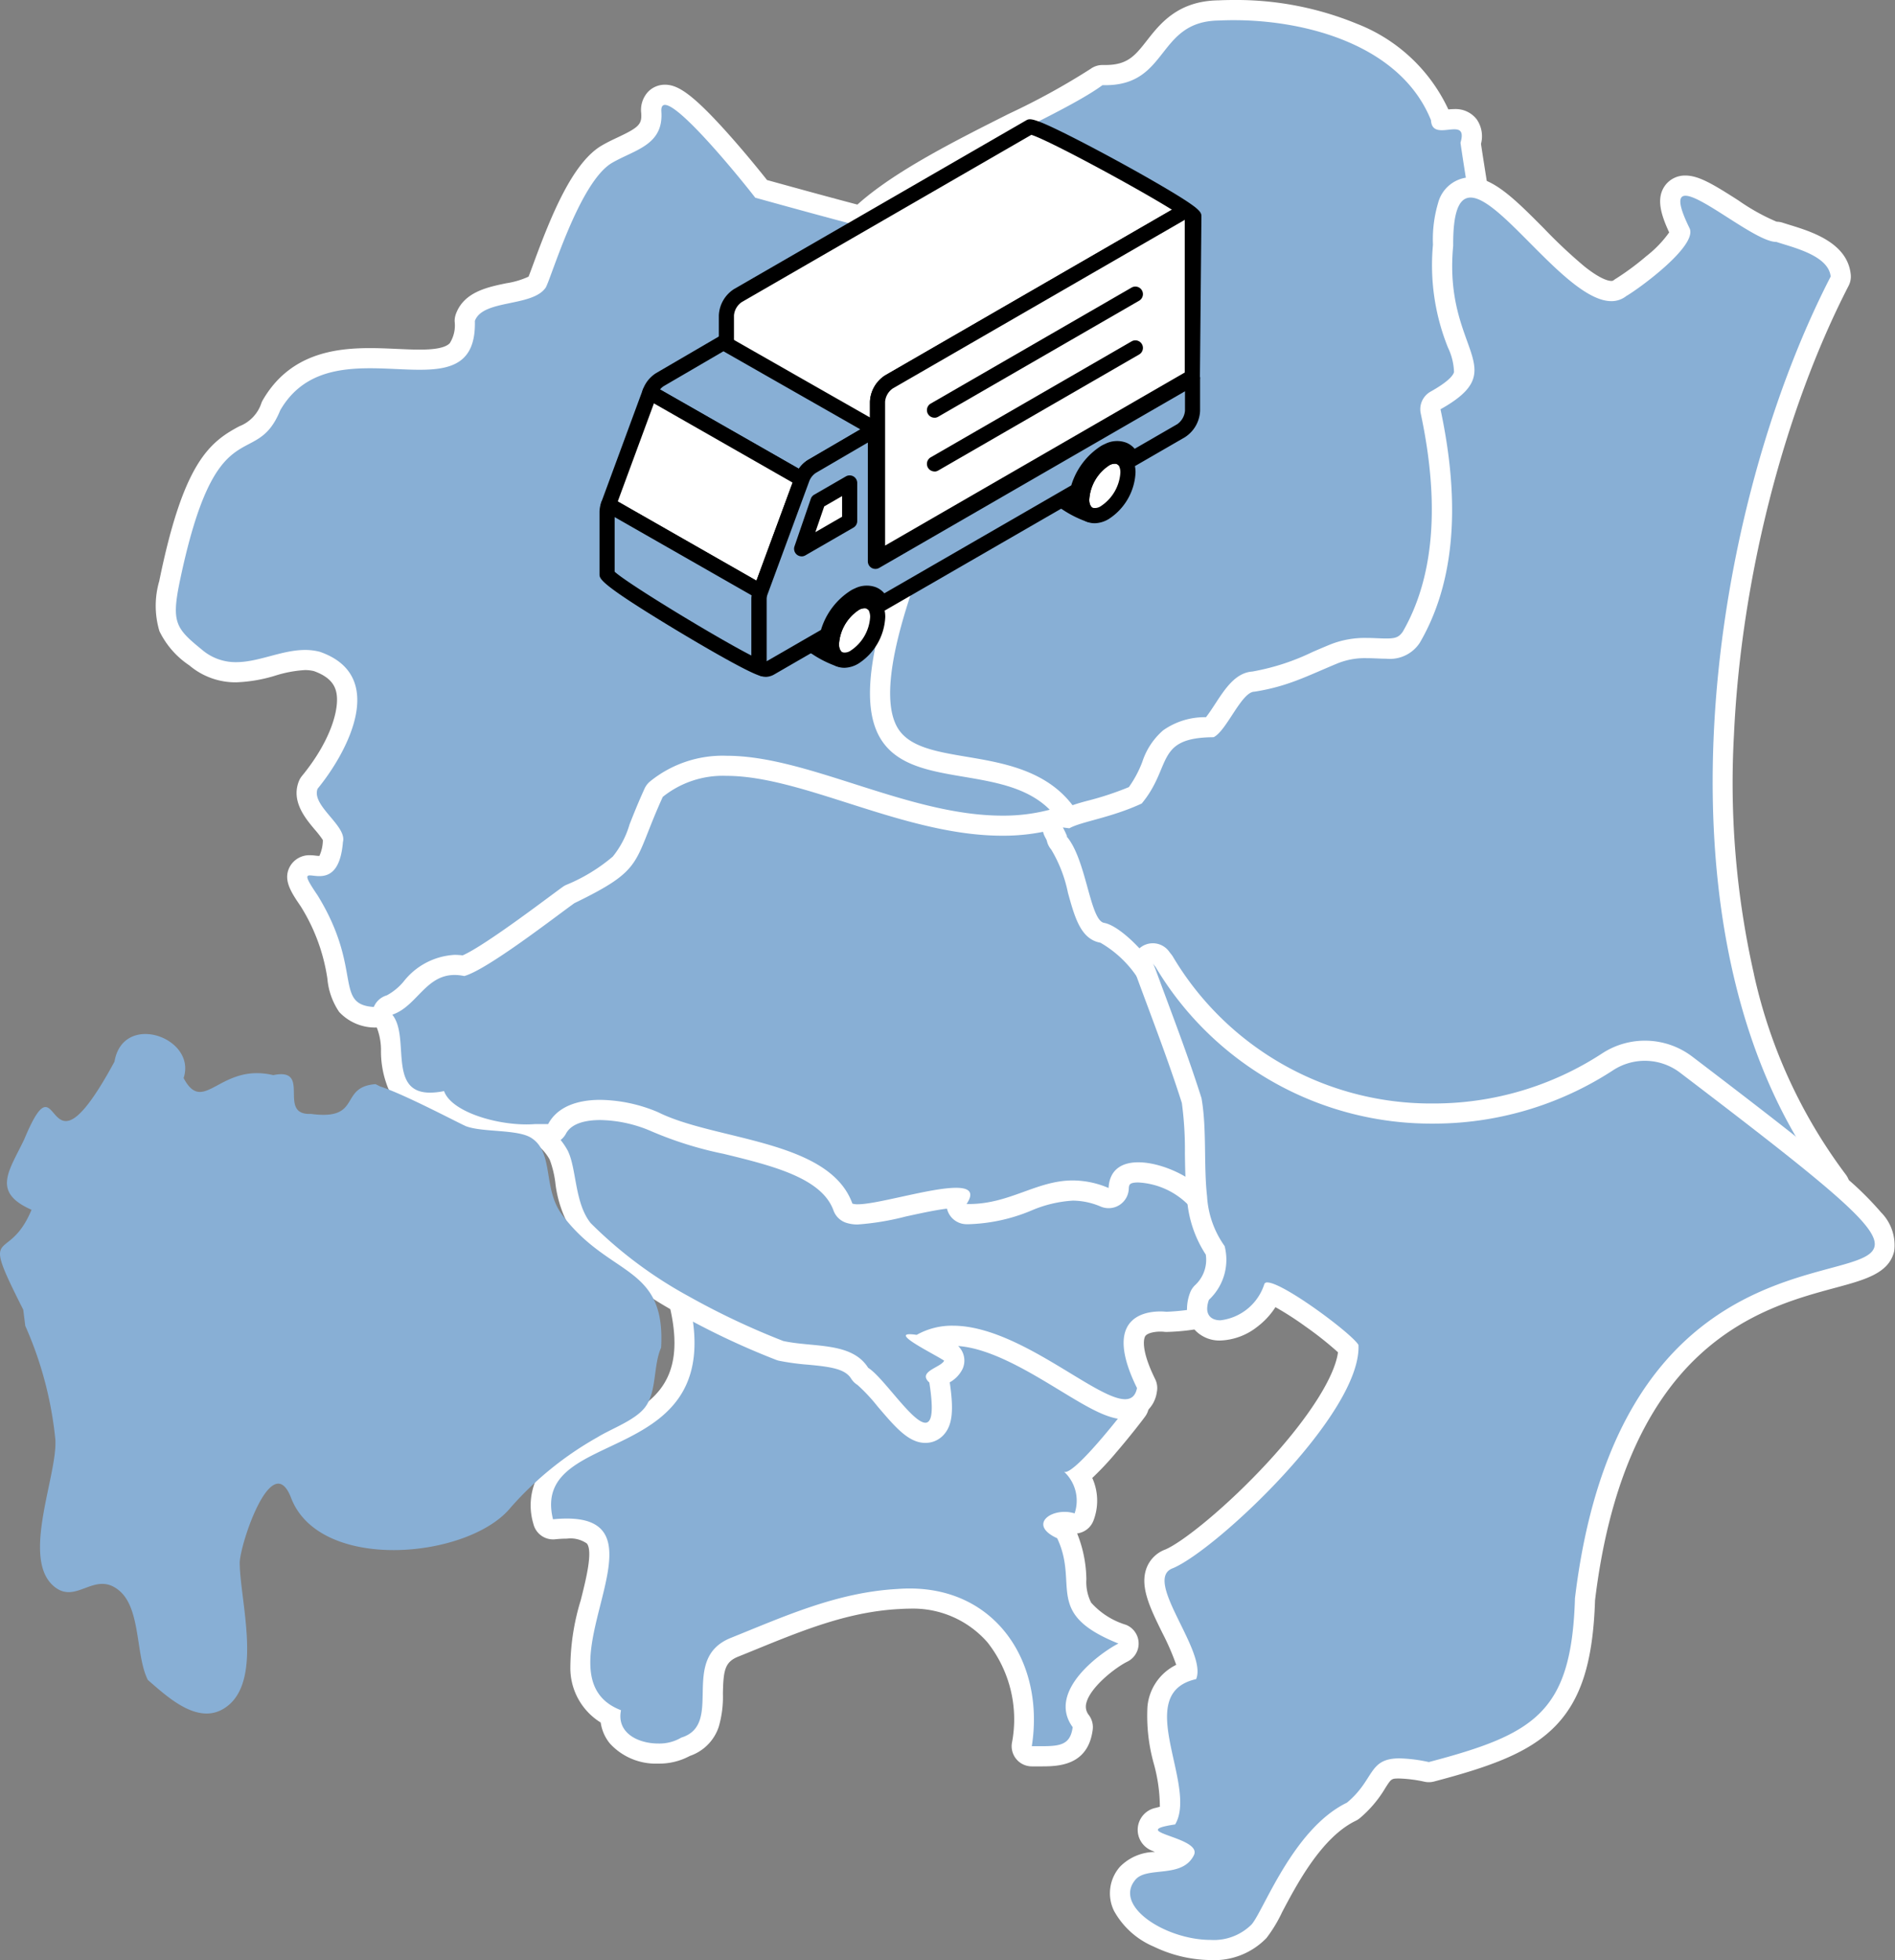 <svg xmlns="http://www.w3.org/2000/svg" xmlns:xlink="http://www.w3.org/1999/xlink" width="179.092" height="185.189" viewBox="0 0 179.092 185.189">
  <rect x="0" y="0" width="179.092" height="185.189" fill="#808080" stroke="none"/>
  <defs>
    <clipPath id="clip-path">
      <rect id="長方形_57" data-name="長方形 57" width="56.884" height="52.678" fill="none"/>
    </clipPath>
  </defs>
  <g id="グループ_334" data-name="グループ 334" transform="translate(-99.5 -463)">
    <g id="グループ_96" data-name="グループ 96" transform="translate(114.215 463)">
      <g id="グループ_322" data-name="グループ 322" transform="translate(0)">
        <path id="パス_361" data-name="パス 361" d="M302.639,82.5a.953.953,0,0,1-.121-.008l-.614-.078a.954.954,0,0,1-.715-.487c-1.713-3.125-5.1-3.7-8.679-4.3-3.389-.572-6.893-1.164-8.624-4.2-1.226-2.152-2.3-6.442,2.466-18.806a.951.951,0,0,1,.355-.447c1.474-1,1.448-1.465,1.447-1.47-.053-.545-2.137-1.433-3.383-1.963-2.4-1.02-5.11-2.176-5.88-4.288a.977.977,0,0,1-.039-.141c-.36-1.813,1.02-9.131,1.452-11.331a82.006,82.006,0,0,1,2.328-9.563.952.952,0,0,1-.2-.863l.087-.339a.951.951,0,0,1,.258-.445c3.293-3.2,9.291-6.22,14.582-8.88a67.061,67.061,0,0,0,7.846-4.319.953.953,0,0,1,.562-.184h.028c.084,0,.167,0,.247,0,2.574,0,3.509-1.192,4.693-2.7,1.239-1.579,2.642-3.369,6.019-3.408.466-.022.943-.033,1.419-.033a29.013,29.013,0,0,1,11.265,2.173A14.832,14.832,0,0,1,337.7,14.3a.95.95,0,0,1,.068.309c0,.013,0,.024,0,.035l.075,0c.148,0,.326-.019.513-.039a6.27,6.27,0,0,1,.657-.046,1.6,1.6,0,0,1,1.363.593,1.966,1.966,0,0,1,.2,1.691c.131.931.322,2.134.541,3.513l.232,1.461a.953.953,0,0,1-.823,1.094c-.007,0-.68.236-.654,3.584,0,.033,0,.065,0,.1a17.8,17.8,0,0,0,1.252,8.568c1.059,2.941,1.521,4.913-2.328,7.272,1.816,9.009,1.077,16.426-2.2,22.055-.012.021-.025.041-.039.061a4.322,4.322,0,0,1-3.947,1.929c-.308,0-.625-.013-.931-.026s-.633-.026-.952-.026a5.993,5.993,0,0,0-2.324.4c-.586.241-1.126.474-1.648.7a24.4,24.4,0,0,1-6.472,2.057c-.027,0-.054.007-.081.009a7.943,7.943,0,0,0-1.38,1.783,6.675,6.675,0,0,1-2.132,2.428.952.952,0,0,1-.406.093c-3.067.018-3.368.738-4.094,2.475a12.514,12.514,0,0,1-1.969,3.444.954.954,0,0,1-.332.256,29.187,29.187,0,0,1-4.7,1.621,11.381,11.381,0,0,0-2.066.682.953.953,0,0,1-.474.126" transform="translate(-216.289 -3.298)" fill="#88afd5"/>
        <path id="パス_362" data-name="パス 362" d="M338.729,31.544a16.976,16.976,0,0,1-1.2-8.154,1.91,1.91,0,0,0,.009-.2,8.819,8.819,0,0,1,.264-2.743,1.906,1.906,0,0,0,1.2-2.077c-.08-.506-.158-1-.232-1.468-.2-1.284-.384-2.415-.513-3.311a2.81,2.81,0,0,0-.4-2.308,2.51,2.51,0,0,0-2.127-.976c-.2,0-.384.014-.559.031a15.865,15.865,0,0,0-8.639-8.091A29.974,29.974,0,0,0,314.889,0V0c-.486,0-.973.011-1.448.033-3.822.051-5.508,2.2-6.741,3.773-1.142,1.457-1.832,2.336-3.943,2.336-.072,0-.145,0-.219,0h-.056a1.905,1.905,0,0,0-1.125.367,66.77,66.77,0,0,1-7.712,4.237c-5.353,2.691-11.42,5.742-14.818,9.048a1.906,1.906,0,0,0-.517.89l-.087.339A1.9,1.9,0,0,0,278.3,22.2c-.2.6-.438,1.42-.73,2.571-.468,1.846-1,4.234-1.484,6.724-.7,3.571-1.821,9.84-1.451,11.7a1.9,1.9,0,0,0,.079.282c.912,2.5,3.829,3.743,6.4,4.839a22.77,22.77,0,0,1,2.524,1.195,6.973,6.973,0,0,1-.749.571,1.906,1.906,0,0,0-.711.893c-3.792,9.831-4.534,15.883-2.405,19.621,1.955,3.432,5.854,4.091,9.294,4.671,3.348.565,6.511,1.1,8,3.819a1.906,1.906,0,0,0,1.43.975l.614.078a1.9,1.9,0,0,0,1.189-.237,12.478,12.478,0,0,1,1.846-.591A29.943,29.943,0,0,0,307,77.641a1.9,1.9,0,0,0,.665-.513,13.518,13.518,0,0,0,2.115-3.685,3.769,3.769,0,0,1,.8-1.441A4.24,4.24,0,0,1,313,71.555a1.906,1.906,0,0,0,.812-.187A7.234,7.234,0,0,0,316.33,68.6a13.876,13.876,0,0,1,.995-1.4,25.408,25.408,0,0,0,6.517-2.093c.519-.224,1.056-.455,1.634-.693a4.921,4.921,0,0,1,1.961-.329c.3,0,.6.012.913.025s.642.027.971.027a5.248,5.248,0,0,0,4.732-2.342c.027-.04.053-.08.077-.122a25.628,25.628,0,0,0,3.262-11.7,43.987,43.987,0,0,0-.827-10.38c2.077-1.405,2.622-2.6,2.85-3.517a7.685,7.685,0,0,0-.685-4.528m-4.3,7.118c1.531,7.163,1.933,15.38-1.95,22.052a3.371,3.371,0,0,1-3.162,1.516c-.594,0-1.223-.052-1.883-.052a6.851,6.851,0,0,0-2.685.473c-2.908,1.195-4.717,2.2-7.905,2.7-1.22,0-2.637,3.717-3.858,4.3-5.578.034-3.89,2.764-6.791,6.264-2.932,1.361-5.728,1.7-6.84,2.341l-.614-.079c-5.544-10.116-26.358,3.5-14.783-26.509,6.5-4.394-5.93-4.659-7.454-8.838-.5-2.511,3.275-21.168,4.183-21.168l.016,0c-.211-.054-.424-.11-.634-.166l.087-.339c5.221-5.08,17.94-9.909,22.325-13.113.093,0,.185,0,.275,0,6.033,0,4.832-6.052,10.74-6.109.454-.022.919-.033,1.391-.033,7,0,15.816,2.435,18.643,9.453.039.779.492.943,1.03.943.388,0,.819-.085,1.171-.085.548,0,.9.207.587,1.267.175,1.271.473,3.094.8,5.186-.951.119-1.513,1.386-1.489,4.538-.953,9.993,5.787,11.542-1.2,15.454" transform="translate(-213.006)" fill="#fff"/>
        <path id="パス_363" data-name="パス 363" d="M25.875,127.737a.954.954,0,0,1-.9-.652c-.193.009-.375.013-.547.013-3.288,0-3.606-1.77-3.974-3.82a18.592,18.592,0,0,0-2.659-7.178c-.935-1.371-1.367-2.064-1-2.765a1.131,1.131,0,0,1,1.07-.591,3.87,3.87,0,0,1,.433.033,4.138,4.138,0,0,0,.456.034c.327,0,1.093,0,1.281-2.343a.944.944,0,0,1,.029-.169c.069-.261-.655-1.122-1-1.536-.837-1-1.879-2.235-1.361-3.593a.965.965,0,0,1,.154-.265c2.185-2.661,4.08-6.445,3.39-8.9a3.838,3.838,0,0,0-2.717-2.522,4.477,4.477,0,0,0-1.122-.135,12.206,12.206,0,0,0-3.057.55,13.517,13.517,0,0,1-3.454.6,5.828,5.828,0,0,1-3.829-1.386c-2.721-2.214-3.278-3.13-2.5-7.057,2.17-10.619,4.4-12.546,7.092-13.963a4.418,4.418,0,0,0,2.524-2.71.991.991,0,0,1,.059-.119c2.282-3.934,6.175-4.439,9.311-4.439.857,0,1.7.038,2.521.075.761.034,1.48.067,2.158.067,1.873,0,2.93-.265,3.535-.886a3.7,3.7,0,0,0,.737-2.751.954.954,0,0,1,.057-.35c.574-1.578,2.419-1.961,4.047-2.3,1.086-.226,2.315-.481,2.731-1.025.091-.179.337-.85.556-1.444.543-1.475,1.362-3.7,2.358-5.75,1.267-2.6,2.479-4.214,3.705-4.922.48-.278.975-.511,1.454-.737,1.872-.884,2.843-1.427,2.719-3.2a1.62,1.62,0,0,1,.367-1.268,1.249,1.249,0,0,1,.925-.393c.67,0,1.674.321,5.116,4.15,1.627,1.81,3.25,3.808,3.977,4.738,3.405.942,6.742,1.859,10.081,2.73.212.056.422.112.63.165l-.236.924-.016.951a.805.805,0,0,0,.638-.292c-.883,1.339-4.274,17.711-3.9,20.25.541,1.3,2.806,2.265,4.809,3.118,2.346,1,4.372,1.862,4.534,3.535.126,1.312-1.028,2.352-2.027,3.059-3.274,8.558-4.086,14.089-2.483,16.9,1.284,2.254,4.065,2.723,7.285,3.267,3.692.623,7.877,1.33,10.033,5.264a9.543,9.543,0,0,1,.436.908.953.953,0,0,1-.252,1.086l-.036.031a.954.954,0,0,1-.627.235l-.071,0a.953.953,0,0,1-.656-.333,1.856,1.856,0,0,0-.345-.321,20.4,20.4,0,0,1-5.008.6c-5.054,0-10.046-1.591-14.874-3.129-4.074-1.3-7.921-2.525-11.179-2.525A8.2,8.2,0,0,0,52,106.888c-.548,1.217-.946,2.225-1.269,3.043-1.433,3.628-1.982,4.6-7.365,7.218-.32.23-.782.573-1.311.966-3.748,2.783-7.558,5.54-9.345,6.02a.952.952,0,0,1-.447.012,3.473,3.473,0,0,0-.721-.082c-1.1,0-1.773.63-2.774,1.659a7.687,7.687,0,0,1-2.533,1.943.955.955,0,0,1-.36.07" transform="translate(-3.293 -30.99)" fill="#88afd5"/>
        <path id="パス_364" data-name="パス 364" d="M87.888,105.949a10.721,10.721,0,0,0-.479-1c-2.379-4.34-7-5.12-10.711-5.747-2.981-.5-5.555-.938-6.615-2.8-1.417-2.489-.595-7.812,2.445-15.827,1.136-.847,2.347-2.079,2.185-3.755C74.5,74.588,72.12,73.575,69.6,72.5c-1.5-.638-3.725-1.586-4.245-2.49a62.815,62.815,0,0,1,1.406-9.8,64.861,64.861,0,0,1,2.377-9.72,1.719,1.719,0,0,1-1.461.763,1.834,1.834,0,0,1-.46-.059l.477-1.846-.016,0C66.774,49.35,63,68.008,63.5,70.52c1.524,4.179,13.951,4.444,7.454,8.838-11.575,30.009,9.239,16.393,14.783,26.509a8.591,8.591,0,0,1,.392.818l-.036.031a2.442,2.442,0,0,0-.96-.72,19.145,19.145,0,0,1-5.12.661c-9.25,0-18.8-5.654-26.052-5.654a9.063,9.063,0,0,0-6.028,1.987c-2.89,6.344-1.609,6.766-8.349,10.039-1.807,1.291-8.262,6.309-10.414,6.887a4.388,4.388,0,0,0-.92-.1c-2.653,0-3.525,2.8-5.666,3.672l-.069-.713c-.527.049-.984.074-1.382.074-4.569,0-1.343-3.263-5.833-10.564-1.1-1.615-1.142-1.884-.727-1.884.208,0,.53.067.89.067.886,0,2.005-.406,2.232-3.22.41-1.536-3.009-3.426-2.395-5.035,2.776-3.381,6.728-10.669.215-12.938a5.429,5.429,0,0,0-1.4-.175c-2.2,0-4.368,1.153-6.511,1.153a4.874,4.874,0,0,1-3.225-1.17c-2.406-1.957-2.883-2.533-2.17-6.134,3.488-17.07,7.181-10.638,9.564-16.5,1.97-3.4,5.244-3.964,8.487-3.964,1.623,0,3.238.142,4.679.142,3.055,0,5.326-.637,5.225-4.614.747-2.054,5.381-1.3,6.676-3.121.462-.648,3.161-10.006,6.3-11.82,2.141-1.238,4.867-1.664,4.648-4.827-.031-.447.1-.641.341-.641,1.5,0,7.409,7.3,8.533,8.768,3.459.957,6.925,1.912,10.4,2.818.211.056.424.112.634.166l.47-1.848c-.2-.052-.411-.106-.615-.161-3.228-.841-6.469-1.731-9.776-2.645-.753-.951-2.231-2.769-3.823-4.54-3.357-3.735-4.678-4.466-5.825-4.466h0a2.192,2.192,0,0,0-1.622.7,2.53,2.53,0,0,0-.621,1.983c.073,1.047-.212,1.344-2.175,2.271-.5.234-1.009.476-1.525.774-2.779,1.6-4.8,6.606-6.481,11.167-.172.468-.363.988-.467,1.24a7.94,7.94,0,0,1-2.119.626c-1.779.369-3.994.829-4.749,2.906a1.91,1.91,0,0,0-.115.7,3.144,3.144,0,0,1-.466,2.061c-.522.536-1.878.6-2.853.6-.656,0-1.365-.032-2.115-.066-.828-.037-1.685-.076-2.564-.076-3.392,0-7.61.558-10.136,4.914a1.908,1.908,0,0,0-.117.239,3.535,3.535,0,0,1-2.085,2.225C5,69.49,2.593,71.541.341,82.563l0,.012a8.336,8.336,0,0,0,.013,4.753,8.16,8.16,0,0,0,2.825,3.23,6.742,6.742,0,0,0,4.428,1.6,14.234,14.234,0,0,0,3.7-.634A11.553,11.553,0,0,1,14.114,91a3.564,3.564,0,0,1,.846.1c1.545.558,1.924,1.33,2.075,1.866.416,1.481-.41,4.627-3.209,8.036a1.9,1.9,0,0,0-.308.53c-.719,1.882.63,3.486,1.522,4.546a9.167,9.167,0,0,1,.757.979c0,.012,0,.024,0,.037a3.619,3.619,0,0,1-.329,1.466h0a3.406,3.406,0,0,1-.349-.028,4.726,4.726,0,0,0-.54-.039,2.106,2.106,0,0,0-1.913,1.1c-.651,1.233.126,2.391,1.038,3.729a17.749,17.749,0,0,1,2.521,6.829,6.6,6.6,0,0,0,1.112,3.147,4.633,4.633,0,0,0,3.8,1.457h.027a1.907,1.907,0,0,0,2.144.5,8.451,8.451,0,0,0,2.856-2.161c.947-.974,1.4-1.37,2.091-1.37a2.518,2.518,0,0,1,.522.061,1.907,1.907,0,0,0,.893-.023c1.766-.475,4.882-2.624,9.666-6.175.491-.364.923-.685,1.234-.91,5.618-2.742,6.255-3.877,7.76-7.689.315-.8.667-1.69,1.153-2.781a7.276,7.276,0,0,1,4.483-1.292c3.109,0,6.888,1.2,10.89,2.48,4.9,1.561,9.96,3.174,15.163,3.174a21.62,21.62,0,0,0,4.727-.505,1.907,1.907,0,0,0,1.211.558c.047,0,.095.005.142.005a1.908,1.908,0,0,0,1.253-.47l.036-.031a1.907,1.907,0,0,0,.506-2.173" transform="translate(0 -27.692)" fill="#fff"/>
        <path id="パス_365" data-name="パス 365" d="M208.807,586.4a.953.953,0,0,1-.942-1.1,12.69,12.69,0,0,0-2.525-10.286,10.252,10.252,0,0,0-8.076-3.517c-.358,0-.725.014-1.093.043-4.952.274-9.289,2.044-13.882,3.917q-.79.323-1.585.644c-1.881.758-2,2.154-2.046,4.37-.037,1.87-.082,4.19-2.572,5.032a5.053,5.053,0,0,1-2.587.64,4.924,4.924,0,0,1-3.829-1.551,3.067,3.067,0,0,1-.7-1.954c-4.063-2.056-2.852-6.856-1.869-10.75.628-2.486,1.276-5.057.407-6.173a3.271,3.271,0,0,0-2.643-.827c-.37,0-.778.022-1.214.066-.032,0-.064,0-.1,0a.954.954,0,0,1-.925-.726c-1.135-4.621,2.418-6.3,5.855-7.925,4.5-2.125,9.145-4.323,6.913-13.069a.953.953,0,0,1,.088-.694l.038-.07a.953.953,0,0,1,1.306-.371,69.335,69.335,0,0,0,8.765,4.147,21.188,21.188,0,0,0,2.327.3c2.214.21,4.716.448,6.109,2.461a16.362,16.362,0,0,1,2.354,2.453,24.631,24.631,0,0,0,2.009,2.182,12.343,12.343,0,0,0-.172-2.129,1.51,1.51,0,0,1-.375-1.141,1.8,1.8,0,0,1,.915-1.276c-2.022-1.131-3.03-1.728-2.775-2.706a1.164,1.164,0,0,1,1.28-.826,4.314,4.314,0,0,1,.478.031,7.827,7.827,0,0,1,3.6-.836c3.977,0,8.192,2.561,11.579,4.619,1.884,1.144,3.831,2.328,4.694,2.328a.953.953,0,0,1,.784.411l.352.509a.953.953,0,0,1,0,1.089c-.2.282-1.448,1.906-2.773,3.44a21.322,21.322,0,0,1-2.654,2.712,4.4,4.4,0,0,1,.408,3.933.952.952,0,0,1-1.168.554,2.241,2.241,0,0,0-.668-.1,1.855,1.855,0,0,0-.984.249,2.534,2.534,0,0,0,.686.423.953.953,0,0,1,.466.46,10.875,10.875,0,0,1,.943,4.337c.123,2.164.2,3.47,4.339,5.133a.953.953,0,0,1,.066,1.74c-.993.489-3.875,2.474-4.383,4.537a2.234,2.234,0,0,0,.407,1.947.953.953,0,0,1,.175.684c-.341,2.631-2.349,2.631-3.964,2.631Z" transform="translate(-126.004 -420.469)" fill="#88afd5"/>
        <path id="パス_366" data-name="パス 366" d="M213.429,554.485c1.368-1.584,2.622-3.215,2.833-3.516a1.906,1.906,0,0,0,.007-2.178l-.352-.509a1.907,1.907,0,0,0-1.568-.822c-.644-.03-2.7-1.278-4.2-2.189-3.488-2.119-7.829-4.757-12.074-4.757a8.827,8.827,0,0,0-3.784.816c-.106-.007-.205-.011-.3-.011a2.117,2.117,0,0,0-2.2,1.54c-.4,1.531,1.016,2.442,1.62,2.831.168.108.348.219.534.329a2.342,2.342,0,0,0-.318.958,2.3,2.3,0,0,0-.013.312,16.456,16.456,0,0,0-2.165-2.247c-1.656-2.258-4.447-2.523-6.71-2.737a21.486,21.486,0,0,1-2.144-.272,68.2,68.2,0,0,1-8.568-4.059,1.907,1.907,0,0,0-2.612.743l-.038.069a1.906,1.906,0,0,0-.175,1.388c2.038,7.984-1.871,9.832-6.4,11.971a16.927,16.927,0,0,0-4.813,2.936,6.026,6.026,0,0,0-1.561,6.079,1.907,1.907,0,0,0,1.85,1.452c.063,0,.127,0,.191-.009.4-.041.781-.061,1.119-.061a2.707,2.707,0,0,1,1.891.459c.583.749-.089,3.411-.579,5.354a22.057,22.057,0,0,0-.984,6.476,6.05,6.05,0,0,0,2.869,5.084,4.014,4.014,0,0,0,.867,1.98,5.875,5.875,0,0,0,4.568,1.9,6.073,6.073,0,0,0,2.991-.725,4.348,4.348,0,0,0,2.723-2.731,10.04,10.04,0,0,0,.4-3.15c.043-2.181.171-2.99,1.449-3.5q.8-.321,1.59-.646c4.516-1.842,8.781-3.582,13.552-3.846l.042,0c.344-.026.687-.04,1.019-.04a9.327,9.327,0,0,1,7.351,3.183,11.742,11.742,0,0,1,2.309,9.518,1.907,1.907,0,0,0,1.883,2.2h.846c1.558,0,4.459,0,4.908-3.462a1.906,1.906,0,0,0-.35-1.368,1.269,1.269,0,0,1-.252-1.157c.367-1.493,2.721-3.339,3.879-3.91a1.906,1.906,0,0,0-.133-3.479,7.194,7.194,0,0,1-3.295-2.1,4.325,4.325,0,0,1-.448-2.2,11.989,11.989,0,0,0-.872-4.333,1.907,1.907,0,0,0,1.53-1.181,5.223,5.223,0,0,0-.1-4.06,28.6,28.6,0,0,0,2.186-2.319m-4.745,1.75a.238.238,0,0,1-.111-.025,3.729,3.729,0,0,1,1,3.941,3.2,3.2,0,0,0-.952-.143c-1.742,0-3.133,1.378-.694,2.492,2.1,4.442-1.336,7.087,5.789,9.948-1.433.706-6.856,4.43-4.325,7.9-.219,1.692-1.205,1.8-3.017,1.8l-.846,0c1.23-7.774-3.251-14.9-11.543-14.9q-.571,0-1.167.046c-5.672.314-10.591,2.549-15.75,4.627-4.9,1.975-.574,8.156-4.67,9.416a4.044,4.044,0,0,1-2.179.557c-1.9,0-3.954-1-3.513-3.146-8.362-3.186,5.065-18.109-5.119-18.109-.4,0-.834.023-1.309.07-2.233-9.089,16.987-4.462,12.765-21l.038-.07a70.792,70.792,0,0,0,8.959,4.233c2.838.623,6.468.061,8.022,2.533,1.418.88,4.185,5.189,5.406,5.189.584,0,.814-.985.374-3.8-1.159-1.041,1.108-1.413,1.4-2.063-.851-.574-4.818-2.5-3.257-2.5a4.576,4.576,0,0,1,.658.063,6.8,6.8,0,0,1,3.423-.869c6.206,0,13.465,6.946,16.272,6.946l.352.509c-.344.49-4.888,6.36-6.016,6.36" transform="translate(-122.729 -417.17)" fill="#fff"/>
        <path id="パス_367" data-name="パス 367" d="M192.153,491.665c-1.087,0-2.157-1.192-3.813-3.136a14.555,14.555,0,0,0-2.1-2.2.956.956,0,0,1-.3-.3c-.868-1.382-2.773-1.562-4.791-1.754a22.055,22.055,0,0,1-2.628-.356.966.966,0,0,1-.144-.044,71.245,71.245,0,0,1-9.081-4.291,41.176,41.176,0,0,1-9.464-7.077c-.02-.021-.038-.042-.056-.064a10.178,10.178,0,0,1-1.669-4.657,9.765,9.765,0,0,0-.611-2.366,5.778,5.778,0,0,0-1.239-1.544l-1.631-.429a.953.953,0,0,1,.211-1.875c.117,0,.232-.009.343-.019.027,0,.053,0,.08,0l.715,0c1.056-1.5,2.927-2.291,5.455-2.291a15.42,15.42,0,0,1,5.847,1.245l.046.022a32.808,32.808,0,0,0,6.457,2.011c4.82,1.176,10.254,2.5,12.145,6.584a29.667,29.667,0,0,0,3.748-.679,29.78,29.78,0,0,1,5.385-.874c.405,0,1.638,0,2.127.917a1.439,1.439,0,0,1,.166.555,16.706,16.706,0,0,0,3.816-1.045,14.2,14.2,0,0,1,4.932-1.12,9.176,9.176,0,0,1,2.664.4,3.441,3.441,0,0,1,3.517-2.116c2.644,0,6.031,1.676,7.107,3.435a.953.953,0,0,1,.337.625,7.969,7.969,0,0,0,1.457,4.213.955.955,0,0,1,.178.356,6.132,6.132,0,0,1-1.57,5.839,1.226,1.226,0,0,0-.047.3.953.953,0,0,1-.953.944l-.762-.019a20.963,20.963,0,0,1-3.058.327h-.05a.957.957,0,0,1-.126-.008h0a4.007,4.007,0,0,0-.438-.021,2.64,2.64,0,0,0-2.239.889c-.56.9-.241,2.667.9,4.973a.952.952,0,0,1,.081.605,2.029,2.029,0,0,1-2.066,1.824c-1.4,0-3.288-1.149-5.684-2.6-3.183-1.934-7.146-4.342-10.589-4.342a6.013,6.013,0,0,0-2.274.416c.305.176.6.341.816.461.513.287.919.513,1.167.68a.953.953,0,0,1,.335,1.185,2.542,2.542,0,0,1-1.2,1.054c-.07.039-.159.09-.245.141a.945.945,0,0,1,.114.326c.386,2.471.311,3.75-.258,4.415a1.374,1.374,0,0,1-1.058.489Z" transform="translate(-119.408 -356.295)" fill="#88afd5"/>
        <path id="パス_368" data-name="パス 368" d="M218.982,470.25a1.907,1.907,0,0,0-.356-.712,7.1,7.1,0,0,1-1.254-3.725,1.908,1.908,0,0,0-.548-1.137c-1.414-2.137-5.217-3.77-7.843-3.77a4.524,4.524,0,0,0-4.029,1.951,9.928,9.928,0,0,0-2.152-.237,14.948,14.948,0,0,0-5.256,1.177,20.02,20.02,0,0,1-2.852.874,3.09,3.09,0,0,0-2.933-1.358,30.256,30.256,0,0,0-5.589.9c-1.045.229-2.193.48-2.995.6-2.288-4.01-7.67-5.324-12.469-6.495a32.247,32.247,0,0,1-6.256-1.937c-.03-.015-.061-.03-.092-.043a16.425,16.425,0,0,0-6.229-1.324,7.514,7.514,0,0,0-5.919,2.292h-.254q-.081,0-.163.007c-.077.007-.169.012-.29.016a1.907,1.907,0,0,0-.419,3.749l1.4.368a4.547,4.547,0,0,1,.862,1.112,9.569,9.569,0,0,1,.524,2.107,11.07,11.07,0,0,0,1.863,5.083c.035.044.073.087.112.128a42.109,42.109,0,0,0,9.683,7.247,72.182,72.182,0,0,0,9.2,4.349,1.885,1.885,0,0,0,.287.087,22.71,22.71,0,0,0,2.742.374c2.15.2,3.5.394,4.074,1.312a1.9,1.9,0,0,0,.609.606,16.367,16.367,0,0,1,1.872,2c1.716,2.015,2.957,3.471,4.539,3.471a2.312,2.312,0,0,0,1.782-.822c.765-.894.912-2.235.519-4.9a2.954,2.954,0,0,0,1.212-1.264,1.907,1.907,0,0,0-.416-2.166c3.074.22,6.675,2.409,9.6,4.185,2.622,1.593,4.516,2.744,6.179,2.744a2.984,2.984,0,0,0,3-2.594,1.9,1.9,0,0,0-.161-1.21c-1.488-3.014-1-3.951-.943-4.048.189-.3.854-.439,1.429-.439.17,0,.29.011.32.014a1.479,1.479,0,0,0,.223.016c.039,0,.078,0,.121,0a20.716,20.716,0,0,0,3.108-.323l.612.015h.049a1.906,1.906,0,0,0,1.9-1.763,7.107,7.107,0,0,0,1.592-6.515m-3.325,5.554a2.472,2.472,0,0,0-.168.818l-.886-.022a20.658,20.658,0,0,1-2.984.332,4.731,4.731,0,0,0-.564-.03c-1.536,0-5.472.6-2.2,7.237-.146.744-.538,1.054-1.13,1.054-2.808,0-10.066-6.946-16.272-6.946a6.8,6.8,0,0,0-3.423.868,4.581,4.581,0,0,0-.658-.063c-1.562,0,2.406,1.922,3.257,2.5-.3.65-2.563,1.022-1.4,2.063.44,2.818.21,3.8-.374,3.8-1.221,0-3.988-4.309-5.406-5.189-1.554-2.473-5.183-1.91-8.022-2.533a70.814,70.814,0,0,1-8.959-4.233,40.514,40.514,0,0,1-9.246-6.907c-1.536-1.919-1.318-5.159-2.172-6.856a6.846,6.846,0,0,0-1.637-1.982l-1.843-.484c.134,0,.267-.011.395-.022l1.244,0c.9-1.68,2.829-2.289,4.922-2.289a14.434,14.434,0,0,1,5.467,1.165c5.376,2.693,16.178,2.565,18.366,8.636a1.592,1.592,0,0,0,.508.064c1.877,0,6.872-1.557,9.288-1.557,1.2,0,1.762.384.993,1.532l.228,0c3.866,0,6.39-2.228,9.82-2.228a8.687,8.687,0,0,1,3.373.714c.094-1.775,1.3-2.428,2.808-2.428,2.489,0,5.816,1.77,6.42,3.222l.076-.009a8.975,8.975,0,0,0,1.659,4.7,5.175,5.175,0,0,1-1.48,5.076" transform="translate(-116.11 -352.997)" fill="#fff"/>
        <path id="パス_369" data-name="パス 369" d="M140.48,365.124a2.473,2.473,0,0,1-.825-.118.954.954,0,0,1-.579-.576c-1.286-3.568-6.243-4.778-11.038-5.948a34.147,34.147,0,0,1-6.834-2.147,13.423,13.423,0,0,0-5.064-1.077c-1.428,0-3.3.31-4.081,1.784a.954.954,0,0,1-.838.5l-1.206,0c-.132.011-.267.018-.4.022s-.291.008-.441.008a15.285,15.285,0,0,1-5.139-.926,6.807,6.807,0,0,1-3.165-2.127,6.72,6.72,0,0,1-.8.052h0c-3.385,0-3.575-2.957-3.7-4.914a5.563,5.563,0,0,0-.609-2.806.953.953,0,0,1,.43-1.5c.052-.018.1-.035.153-.056a6.064,6.064,0,0,0,1.895-1.51c1.02-1.048,2.175-2.236,4.14-2.236a5.214,5.214,0,0,1,.864.075c1.751-.629,6.289-4,8.513-5.649.6-.443,1.069-.793,1.4-1.033a.956.956,0,0,1,.138-.082c4.991-2.424,5.221-3.006,6.5-6.239.349-.884.784-1.984,1.4-3.338a.951.951,0,0,1,.259-.339,9.96,9.96,0,0,1,6.636-2.206c3.554,0,7.539,1.27,11.758,2.615,4.689,1.494,9.537,3.04,14.294,3.04a18.038,18.038,0,0,0,4.866-.627.954.954,0,0,1,.6.031,3.387,3.387,0,0,1,1.338.99c1.077,1.255,1.653,3.337,2.162,5.174a12.028,12.028,0,0,0,.938,2.694c1.635.37,3.785,2.479,5.22,4.447a.96.96,0,0,1,.1.18c.053.122.115.267.176.433q.507,1.381,1.022,2.758c1.137,3.053,2.312,6.211,3.313,9.38a.947.947,0,0,1,.03.122,34.216,34.216,0,0,1,.352,5.33c.02,1.409.039,2.74.182,4a.953.953,0,0,1-.836,1.053l-.076.009a.954.954,0,0,1-.992-.581c-.4-.968-3.292-2.635-5.539-2.635-1.564,0-1.816.771-1.856,1.526a.953.953,0,0,1-1.316.83,7.77,7.77,0,0,0-3.008-.641,12.546,12.546,0,0,0-4.285,1.007,15.552,15.552,0,0,1-5.535,1.22h0l-.248,0a.953.953,0,0,1-.771-1.483l.027-.042c-.065,0-.141-.006-.228-.006a29.548,29.548,0,0,0-4.977.83,24.841,24.841,0,0,1-4.31.727" transform="translate(-74.118 -250.389)" fill="#88afd5"/>
        <path id="パス_370" data-name="パス 370" d="M172.08,359.906c-.137-1.212-.156-2.521-.176-3.905a34.957,34.957,0,0,0-.366-5.481,1.9,1.9,0,0,0-.06-.244c-1.008-3.193-2.188-6.362-3.329-9.426q-.512-1.376-1.02-2.752c-.077-.208-.15-.378-.2-.487a1.9,1.9,0,0,0-.206-.36c-1.325-1.817-3.441-4.013-5.341-4.686a21.744,21.744,0,0,1-.668-2.146c-.535-1.933-1.141-4.125-2.36-5.545a4.32,4.32,0,0,0-1.712-1.254,1.909,1.909,0,0,0-1.2-.062,17.109,17.109,0,0,1-4.613.593c-4.609,0-9.385-1.522-14-2.995-4.292-1.368-8.345-2.66-12.047-2.66h0a10.876,10.876,0,0,0-7.245,2.425,1.907,1.907,0,0,0-.518.677c-.627,1.376-1.066,2.489-1.419,3.383a8.69,8.69,0,0,1-1.583,3.038,16.432,16.432,0,0,1-4.445,2.694,1.9,1.9,0,0,0-.276.164c-.342.244-.817.6-1.418,1.043-1.779,1.321-6.31,4.684-8.054,5.435a6.047,6.047,0,0,0-.755-.049,6.57,6.57,0,0,0-4.823,2.524,5.4,5.4,0,0,1-1.562,1.288l-.018.007c-.031.013-.063.024-.1.035a1.907,1.907,0,0,0-.858,3,5.827,5.827,0,0,1,.4,2.266,9.306,9.306,0,0,0,.673,3.47,4.074,4.074,0,0,0,3.98,2.335q.186,0,.379-.01c1.953,2.168,6.128,3.011,8.729,3.011.162,0,.324,0,.481-.009s.281-.012.4-.022l1.169,0a1.906,1.906,0,0,0,1.676-1.009c.564-1.057,2.073-1.279,3.24-1.279a12.605,12.605,0,0,1,4.663.988,34.95,34.95,0,0,0,7.009,2.207c4.55,1.111,9.255,2.259,10.367,5.346a1.906,1.906,0,0,0,1.158,1.151,3.4,3.4,0,0,0,1.143.173,25.143,25.143,0,0,0,4.514-.749c1.337-.292,2.812-.615,3.91-.746a1.908,1.908,0,0,0,1.813,1.47c.091,0,.181,0,.271,0a16.557,16.557,0,0,0,5.86-1.277,11.661,11.661,0,0,1,3.96-.951,6.838,6.838,0,0,1,2.644.569,1.907,1.907,0,0,0,2.633-1.661c.021-.4.033-.623.9-.623a7.169,7.169,0,0,1,4.664,2.059,1.9,1.9,0,0,0,1.979,1.15l.076-.009a1.906,1.906,0,0,0,1.671-2.107m-1.971.223c-.6-1.452-3.931-3.222-6.42-3.222-1.512,0-2.714.653-2.808,2.428a8.69,8.69,0,0,0-3.373-.714c-3.43,0-5.954,2.228-9.82,2.228l-.228,0c.769-1.148.206-1.532-.993-1.532-2.415,0-7.41,1.557-9.288,1.557a1.583,1.583,0,0,1-.508-.064c-2.188-6.071-12.99-5.943-18.366-8.636a14.433,14.433,0,0,0-5.467-1.166c-2.094,0-4.026.608-4.922,2.289l-1.244,0c-.128.011-.26.018-.395.023s-.271.008-.409.008c-3.1,0-7.122-1.258-7.787-3.149a6.755,6.755,0,0,1-1.321.148c-4.044,0-1.863-5.263-3.571-7.367.072-.025.141-.05.211-.079,2.142-.872,3.014-3.672,5.666-3.672a4.4,4.4,0,0,1,.921.1c2.152-.578,8.607-5.6,10.414-6.887,6.739-3.273,5.459-3.695,8.349-10.039a9.066,9.066,0,0,1,6.028-1.986c7.252,0,16.8,5.654,26.053,5.654a19.125,19.125,0,0,0,5.12-.662,2.445,2.445,0,0,1,.96.72c1.885,2.2,2.19,7.93,3.54,8.165,1.188.208,3.2,1.991,4.735,4.094.047.108.1.236.155.381,1.475,4.018,3.031,8.013,4.32,12.1.511,2.908.191,6.309.525,9.271Z" transform="translate(-70.818 -247.09)" fill="#fff"/>
        <path id="パス_371" data-name="パス 371" d="M451.427,173.962a.953.953,0,0,1-.62-.229c-2.9-2.48-7.478-6.025-13.932-10.94a4.563,4.563,0,0,0-2.751-.929,4.513,4.513,0,0,0-2.476.738,31.945,31.945,0,0,1-17.516,5.2h0a31.2,31.2,0,0,1-26.947-15.071.944.944,0,0,1-.2-.2c-1.545-2.119-3.347-3.579-4.129-3.716-1.269-.221-1.712-1.822-2.325-4.039a13.049,13.049,0,0,0-1.774-4.445.947.947,0,0,1-.225-.525c-.077-.169-.158-.331-.244-.488a.954.954,0,0,1,.957-1.4l.324.041a15.587,15.587,0,0,1,2.2-.71,28.45,28.45,0,0,0,4.207-1.422,11,11,0,0,0,1.544-2.8c.919-2.2,1.764-3.558,5.563-3.642a10.648,10.648,0,0,0,1.232-1.662c.866-1.325,1.685-2.579,2.82-2.642a22.644,22.644,0,0,0,5.955-1.915c.53-.228,1.078-.464,1.679-.711a7.79,7.79,0,0,1,3.048-.544c.359,0,.7.014,1.031.028.3.012.582.024.852.024a2.447,2.447,0,0,0,2.357-1.075c3.095-5.343,3.708-12.522,1.823-21.34a.954.954,0,0,1,.467-1.031c3.319-1.858,3.03-2.66,2.073-5.317a19.717,19.717,0,0,1-1.361-9.346c-.012-1.581-.016-5.15,2.324-5.443a2.187,2.187,0,0,1,.274-.017c1.744,0,3.743,2.013,6.275,4.561,2.313,2.328,5.191,5.225,7.024,5.225a1.3,1.3,0,0,0,.834-.285.909.909,0,0,1,.111-.074A26.706,26.706,0,0,0,435.2,85.33c1.824-1.6,2.249-2.478,2.267-2.715-.969-1.985-1.171-3.041-.72-3.762a1.388,1.388,0,0,1,1.213-.637c.995,0,2.352.835,4.484,2.2,1.351.863,3.392,2.166,4.1,2.166a1.043,1.043,0,0,1,.321.05c.2.067.427.137.679.215,1.815.558,4.853,1.492,5.091,3.866a.956.956,0,0,1-.1.532c-6.179,11.99-10.27,28.008-10.943,42.848-1,22.1,5.3,35.111,10.762,42.131a.953.953,0,0,1-.024,1.2l-.17.2a.954.954,0,0,1-.652.335c-.026,0-.051,0-.077,0" transform="translate(-293.384 -60.681)" fill="#88afd5"/>
        <path id="パス_372" data-name="パス 372" d="M441.13,149.412a81.836,81.836,0,0,1-1.889-22.576c.667-14.71,4.718-30.581,10.838-42.455a1.906,1.906,0,0,0,.2-1.063c-.3-3-3.717-4.055-5.759-4.682-.244-.075-.475-.146-.653-.206a1.908,1.908,0,0,0-.589-.1,19.69,19.69,0,0,1-3.621-2.017c-2.346-1.5-3.735-2.346-5-2.346a2.323,2.323,0,0,0-2.021,1.085c-.7,1.12-.335,2.532.484,4.289a10.693,10.693,0,0,1-2.155,2.239,25.429,25.429,0,0,1-2.845,2.111,1.891,1.891,0,0,0-.221.148.352.352,0,0,1-.25.085c-.246,0-.982-.132-2.52-1.353a47.558,47.558,0,0,1-3.828-3.591c-2.688-2.705-4.811-4.842-6.951-4.842a3.151,3.151,0,0,0-.4.025,3.242,3.242,0,0,0-2.666,2.387,12.092,12.092,0,0,0-.488,3.959,20.831,20.831,0,0,0,1.418,9.711,5.747,5.747,0,0,1,.572,2.316c-.066.263-.44.853-2.213,1.846a1.906,1.906,0,0,0-.933,2.062c1.83,8.56,1.26,15.5-1.7,20.627-.369.515-.676.636-1.553.636-.249,0-.523-.011-.812-.023-.341-.014-.693-.029-1.071-.029a8.821,8.821,0,0,0-3.41.616c-.609.25-1.161.488-1.694.718a21.676,21.676,0,0,1-5.68,1.841c-1.584.113-2.565,1.615-3.515,3.07-.239.365-.6.918-.863,1.244a6.813,6.813,0,0,0-4.043,1.237,6.662,6.662,0,0,0-1.97,2.977,10.462,10.462,0,0,1-1.272,2.39,28.786,28.786,0,0,1-3.853,1.277,19.653,19.653,0,0,0-2.087.651l-.065-.009a1.907,1.907,0,0,0-1.914,2.807c.055.1.109.2.16.312a1.9,1.9,0,0,0,.422.864,12.938,12.938,0,0,1,1.578,4.078c.652,2.356,1.215,4.39,3.07,4.722a10.477,10.477,0,0,1,3.533,3.341,1.918,1.918,0,0,0,.237.268,32.1,32.1,0,0,0,11.964,11.414A33.041,33.041,0,0,0,428.87,160.1a3.58,3.58,0,0,1,4.128.151c6.44,4.9,11.01,8.441,13.889,10.906a1.908,1.908,0,0,0,1.24.458c.051,0,.1,0,.154-.006a1.907,1.907,0,0,0,1.3-.67l.17-.2a1.907,1.907,0,0,0,.048-2.4,48.96,48.96,0,0,1-8.673-18.926m7,20.3c-2.917-2.5-7.428-5.988-13.974-10.974a5.486,5.486,0,0,0-6.327-.231,31.049,31.049,0,0,1-16.994,5.042,30.325,30.325,0,0,1-26.253-14.808c-.117-.139-.2-.251-.258-.332.036.065.081.152.13.258-1.533-2.1-3.547-3.885-4.735-4.094-1.35-.235-1.655-5.968-3.54-8.165l.036-.031a8.672,8.672,0,0,0-.392-.818l.614.079c1.112-.637,3.908-.98,6.84-2.341,2.9-3.5,1.213-6.23,6.791-6.264,1.222-.585,2.639-4.3,3.858-4.3,3.188-.5,5-1.5,7.905-2.695a6.85,6.85,0,0,1,2.685-.473c.661,0,1.29.052,1.883.052a3.37,3.37,0,0,0,3.162-1.516c3.883-6.672,3.482-14.889,1.951-22.052,6.986-3.912.247-5.461,1.2-15.454-.025-3.152.538-4.419,1.489-4.538a1.224,1.224,0,0,1,.156-.01c2.941,0,9.185,9.786,13.3,9.786a2.25,2.25,0,0,0,1.418-.485c1.159-.664,6.842-4.793,5.959-6.437-1.1-2.247-1.049-3.036-.369-3.036,1.6,0,6.694,4.363,8.58,4.363h.014c1.507.511,4.926,1.255,5.127,3.273-11.891,23.074-17.541,63.57-.085,86Z" transform="translate(-290.085 -57.382)" fill="#fff"/>
        <path id="パス_373" data-name="パス 373" d="M419.949,405.4a.919.919,0,0,0-.112-.175.87.87,0,0,0,.112.175" transform="translate(-325.712 -314.379)" fill="#fff"/>
        <path id="パス_374" data-name="パス 374" d="M415.057,495.922c-3.445,0-7.227-1.876-8.258-4.1a2.829,2.829,0,0,1,.434-3.16,4.1,4.1,0,0,1,2.906-1.083c1.173-.126,1.953-.252,2.37-.831a9.2,9.2,0,0,0-1.556-.673c-1.024-.371-1.908-.691-1.815-1.618.085-.85.963-1.1,1.932-1.266.421-1.213-.009-3.157-.427-5.043a16.039,16.039,0,0,1-.6-5.1,3.925,3.925,0,0,1,2.836-3.484,13.24,13.24,0,0,0-1.528-4.045c-1.065-2.166-1.984-4.037-1.423-5.411a2.032,2.032,0,0,1,1.236-1.152c1.8-.777,6.048-4.168,10.061-8.53,4.325-4.7,6.8-8.811,6.864-11.356a35.054,35.054,0,0,0-7.286-5.154,5.807,5.807,0,0,1-4.812,3.465,2.249,2.249,0,0,1-1.645-.617,1.989,1.989,0,0,1-.559-1.465,3.417,3.417,0,0,1,.227-1.138.952.952,0,0,1,.256-.379,4.248,4.248,0,0,0,1.238-3.949,9.957,9.957,0,0,1-1.726-5.014c-.152-1.351-.173-2.791-.193-4.185a33.407,33.407,0,0,0-.312-4.966c-.982-3.1-2.141-6.217-3.262-9.228q-.515-1.382-1.025-2.765c-.044-.12-.089-.226-.128-.316s-.069-.142-.1-.191a.953.953,0,0,1,1.607-1.019c.053.073.12.163.216.277a.975.975,0,0,1,.089.124A29.311,29.311,0,0,0,436.115,416.9a30.038,30.038,0,0,0,16.473-4.887,6.414,6.414,0,0,1,3.519-1.048,6.482,6.482,0,0,1,3.907,1.319c6.48,4.936,11.085,8.5,14.016,11.008,3.807,3.258,5.04,4.93,4.711,6.388-.347,1.539-2.163,2.029-4.912,2.771-7.13,1.924-20.4,5.5-23.38,30.371-.371,11.42-4.5,13.632-14.519,16.268a.945.945,0,0,1-.242.031.957.957,0,0,1-.19-.019,13.571,13.571,0,0,0-2.583-.331c-1.286,0-1.505.344-2.156,1.363a10.149,10.149,0,0,1-2.2,2.6.951.951,0,0,1-.194.125c-3.5,1.694-5.924,6.28-7.372,9.02a13.136,13.136,0,0,1-1.352,2.272,5.929,5.929,0,0,1-4.582,1.77" transform="translate(-315.367 -311.685)" fill="#88afd5"/>
        <path id="パス_375" data-name="パス 375" d="M475.155,422.96a30.2,30.2,0,0,0-3.8-3.695c-2.948-2.524-7.565-6.1-14.058-11.043a7.394,7.394,0,0,0-8.526-.31,29.086,29.086,0,0,1-15.951,4.731A28.365,28.365,0,0,1,408.2,398.766a1.894,1.894,0,0,0-.177-.249c-.076-.09-.128-.161-.174-.224a1.907,1.907,0,0,0-3.215,2.038c.009.016.031.057.063.125s.067.156.1.255q.507,1.379,1.025,2.764c1.109,2.98,2.256,6.06,3.227,9.121a32.778,32.778,0,0,1,.288,4.755c.02,1.416.042,2.88.2,4.278a11.06,11.06,0,0,0,1.774,5.291,3.263,3.263,0,0,1-.979,2.858,1.906,1.906,0,0,0-.511.758,4.366,4.366,0,0,0-.285,1.457,2.972,2.972,0,0,0,.835,2.145,3.18,3.18,0,0,0,2.322.9,5.975,5.975,0,0,0,3.458-1.277,7.241,7.241,0,0,0,1.745-1.875,30.162,30.162,0,0,1,2.846,1.834,32.626,32.626,0,0,1,3.064,2.43c-.306,2.311-2.752,6.173-6.581,10.334-3.861,4.2-8.029,7.554-9.716,8.291a3.007,3.007,0,0,0-1.762,1.676c-.724,1.771.283,3.82,1.449,6.193a23.718,23.718,0,0,1,1.321,3.036,4.88,4.88,0,0,0-2.719,3.954,16.675,16.675,0,0,0,.612,5.425,15.5,15.5,0,0,1,.561,4.031c-.139.033-.264.068-.377.1a2.116,2.116,0,0,0-.288,4.08q.095.044.2.088a4.688,4.688,0,0,0-3.3,1.392,3.784,3.784,0,0,0-.569,4.174,7.724,7.724,0,0,0,3.788,3.392,12.625,12.625,0,0,0,5.335,1.256,6.847,6.847,0,0,0,5.293-2.088,13.361,13.361,0,0,0,1.484-2.462c1.394-2.637,3.726-7.05,6.945-8.608a1.908,1.908,0,0,0,.388-.25,11.123,11.123,0,0,0,2.394-2.823c.584-.916.589-.922,1.336-.922h.016a12.9,12.9,0,0,1,2.393.311,1.889,1.889,0,0,0,.38.038,1.909,1.909,0,0,0,.485-.062c5.394-1.419,8.992-2.722,11.424-5.191,2.47-2.507,3.61-6.077,3.8-11.926,1.268-10.521,4.6-18.33,9.9-23.209,4.4-4.055,9.245-5.361,12.78-6.315,2.86-.772,5.12-1.381,5.594-3.481a4.4,4.4,0,0,0-1.219-3.628M446.2,459.448c-.339,10.71-3.751,12.772-13.81,15.418a14.379,14.379,0,0,0-2.773-.349c-2.976,0-2.324,1.989-4.966,4.185-5.1,2.468-7.892,10.255-9.019,11.515a5.05,5.05,0,0,1-3.872,1.452c-4.195,0-9.222-3.171-7.1-5.688,1.1-1.3,4.419-.074,5.526-2.314.863-1.746-6.578-2.192-1.771-2.908,2.179-3.652-4.127-12.362,1.984-13.73,1.094-2.618-5.132-9.447-2.184-10.483,4.087-1.729,17.841-14.633,17.525-21.094-.644-1.081-7.117-5.9-8.612-5.9a.287.287,0,0,0-.273.12,4.964,4.964,0,0,1-4.162,3.456c-.733,0-1.257-.361-1.25-1.12a2.473,2.473,0,0,1,.168-.818,5.174,5.174,0,0,0,1.48-5.076,8.976,8.976,0,0,1-1.659-4.7c-.334-2.962-.013-6.362-.525-9.27-1.289-4.083-2.845-8.078-4.32-12.1-.054-.146-.108-.273-.155-.381s-.094-.193-.13-.258c.058.081.141.193.258.332a30.327,30.327,0,0,0,26.253,14.808,31.043,31.043,0,0,0,16.994-5.042,5.487,5.487,0,0,1,6.327.231c6.547,4.986,11.057,8.477,13.974,10.975,16.687,14.279-18.81-4.02-23.913,38.734" transform="translate(-312.07 -308.386)" fill="#fff"/>
        <path id="パス_1284" data-name="パス 1284" d="M57.4,21.357c-1.905-2.52-.753-5.891-2.935-7.3-1.292-.833-4.52-.514-6.14-1.094-.443-.159-5.832-3.029-8.129-3.762l-.454-.229c-3.509.265-1.224,3.461-6.1,2.814-3.285.153.154-4.435-3.573-3.665C25.015,6.931,23.511,11.99,21.6,8.4c1.269-3.835-5.726-6.3-6.533-1.551C8.2,19.528,10.167,5.481,6.54,14.185c-1.417,2.985-3.123,4.982.689,6.658-2.224,5.348-5.012,1.092-.784,9.437l.191,1.528A34.908,34.908,0,0,1,9.481,42.565c.2,3.364-3.219,11.126-.2,13.8,2.159,1.917,3.89-1.536,6.259.48,2.036,1.732,1.517,6.127,2.682,8.422,1.922,1.657,4.97,4.562,7.605,2.4,3.211-2.636,1.1-9.97,1.076-13.446-.012-1.674,3.037-10.905,4.854-6.159,2.716,7.09,16.817,5.763,20.765.9a31.43,31.43,0,0,1,8.2-6.632c1.326-.822,3.644-1.623,4.55-2.91,1.058-1.5.71-3.879,1.455-5.549C67.18,26,61.85,27.249,57.4,21.357" transform="translate(-18.963 93.457)" fill="#88afd5"/>
      </g>
    </g>
    <g id="グループ_92" data-name="グループ 92" transform="translate(156.158 474.27)">
      <path id="パス_282" data-name="パス 282" d="M106.6,98.176V85.707l-.871-.51L125,74.066l11.565,6.8Z" transform="translate(-80.52 -56.409)" fill="#fff"/>
      <g id="グループ_91" data-name="グループ 91" transform="translate(0 0)">
        <g id="グループ_90" data-name="グループ 90" clip-path="url(#clip-path)">
          <path id="パス_283" data-name="パス 283" d="M104.31,96.607a.715.715,0,0,1-.715-.715V83.832l-.517-.3a.715.715,0,0,1,0-1.237l19.273-11.13a.715.715,0,0,1,.72,0l11.565,6.8a.715.715,0,0,1-.005,1.236L104.668,96.511a.714.714,0,0,1-.358.1m.522-13.674a.715.715,0,0,1,.193.489V94.653l27.832-16.074-10.148-5.97Z" transform="translate(-78.235 -54.125)"/>
          <path id="パス_284" data-name="パス 284" d="M110.263,104.547l25.671-6.105-7.48-4.4Z" transform="translate(-83.976 -71.623)" fill="#fff"/>
          <path id="パス_285" data-name="パス 285" d="M107.978,102.978a.715.715,0,0,1-.358-1.335l18.191-10.505a.715.715,0,0,1,.72,0l7.48,4.4a.715.715,0,1,1-.725,1.233l-7.121-4.189-17.83,10.3a.714.714,0,0,1-.357.1" transform="translate(-81.691 -69.338)"/>
          <path id="パス_286" data-name="パス 286" d="M184.094,79.194a.715.715,0,0,1-.715-.705l-.059-4.156a.715.715,0,0,1,1.43-.02l.059,4.156a.715.715,0,0,1-.7.725h-.01" transform="translate(-139.616 -56.059)"/>
          <path id="パス_287" data-name="パス 287" d="M94.343,26.644V11.821c0-.689-.486-.972-1.087-.628L65.677,27.116a2.4,2.4,0,0,0-1.087,1.877V43.823L50.309,37.07V20.84A2.4,2.4,0,0,1,51.4,18.963L78.974,3.04c.6-.344,15.51,7.782,15.51,8.477Z" transform="translate(-38.315 -2.307)" fill="#fff"/>
          <path id="パス_288" data-name="パス 288" d="M62.305,42.231A.717.717,0,0,1,62,42.162L47.719,35.409a.715.715,0,0,1-.41-.647V18.533a3.113,3.113,0,0,1,1.442-2.495L76.332.114c.376-.216.624-.356,4.954,1.864,2.3,1.181,5.118,2.717,7.349,4.01,4.281,2.481,4.281,2.76,4.281,3.223l-.142,15.133a.715.715,0,0,1-.715.709h0a.715.715,0,0,1-.712-.715V9.514c0-.006,0-.011,0-.016l-.016.009L63.75,25.429a1.7,1.7,0,0,0-.73,1.258V41.516a.715.715,0,0,1-.715.715M48.739,34.31,61.59,40.386v-13.7a3.112,3.112,0,0,1,1.442-2.495l27.1-15.647C86.679,6.4,78.409,1.94,76.843,1.47L49.469,17.275a1.7,1.7,0,0,0-.73,1.258Z" transform="translate(-36.031 0)"/>
          <path id="パス_289" data-name="パス 289" d="M139.966,37.434V52.257L110.213,69.436V54.607a2.4,2.4,0,0,1,1.087-1.877l27.578-15.923c.6-.344,1.087-.061,1.087.628" transform="translate(-83.938 -27.92)" fill="#fff"/>
          <path id="パス_290" data-name="パス 290" d="M107.928,67.867a.716.716,0,0,1-.715-.715V52.323a3.113,3.113,0,0,1,1.442-2.495L136.236,33.9a1.368,1.368,0,0,1,2.16,1.247V49.973a.715.715,0,0,1-.358.619L108.286,67.771a.712.712,0,0,1-.358.1m29.037-32.733-.016.009L109.373,51.065a1.7,1.7,0,0,0-.73,1.258v13.59L136.966,49.56V35.151c0-.006,0-.011,0-.016m.715,14.839h0Z" transform="translate(-81.653 -25.636)"/>
          <path id="パス_291" data-name="パス 291" d="M130.518,100a.715.715,0,0,1-.358-1.335L149.142,87.71a.715.715,0,0,1,.715,1.239L130.875,99.908a.714.714,0,0,1-.357.1" transform="translate(-98.857 -66.727)"/>
          <path id="パス_292" data-name="パス 292" d="M130.518,78.686a.715.715,0,0,1-.358-1.335l18.982-10.959a.715.715,0,1,1,.715,1.239L130.875,78.59a.714.714,0,0,1-.357.1" transform="translate(-98.857 -50.491)"/>
          <path id="パス_293" data-name="パス 293" d="M41.292,96.685l-5.994,3.5a2.337,2.337,0,0,0-.952,1.211l-14.367-8.2a2.337,2.337,0,0,1,.952-1.211l5.994-3.5,13.5,7.694Z" transform="translate(-15.217 -67.387)" fill="#88afd5"/>
          <path id="パス_294" data-name="パス 294" d="M32.061,99.822a.714.714,0,0,1-.354-.094l-14.367-8.2a.715.715,0,0,1-.319-.86,3.033,3.033,0,0,1,1.269-1.591l5.99-3.495a.715.715,0,0,1,.714,0l13.5,7.694.879.514a.715.715,0,0,1,0,1.235l-5.994,3.5a1.641,1.641,0,0,0-.639.832.716.716,0,0,1-.674.476M18.655,90.628l13.116,7.489a2.8,2.8,0,0,1,.886-.841L37.587,94.4,24.645,87.021,19.007,90.31a1.3,1.3,0,0,0-.352.318" transform="translate(-12.931 -65.102)"/>
          <path id="パス_295" data-name="パス 295" d="M21.828,116.431l-3.919,10.626-14.367-8.2,3.919-10.626Z" transform="translate(-2.698 -82.426)" fill="#fff"/>
          <path id="パス_296" data-name="パス 296" d="M15.624,125.488a.714.714,0,0,1-.354-.094L.9,117.19a.715.715,0,0,1-.316-.868L4.5,105.7a.715.715,0,0,1,1.025-.373l14.367,8.2a.715.715,0,0,1,.316.868L16.295,125.02a.716.716,0,0,1-.671.468m-13.486-9.24,13.107,7.485,3.417-9.266L5.555,106.983Z" transform="translate(-0.413 -80.141)"/>
          <path id="パス_297" data-name="パス 297" d="M17.728,168.285C16.272,168.006,3,160.027,3,159.353v-5.878a2.061,2.061,0,0,1,.129-.673l14.367,8.2a2.069,2.069,0,0,0-.129.673v5.878a.734.734,0,0,0,.36.728" transform="translate(-2.286 -116.374)" fill="#88afd5"/>
          <path id="パス_298" data-name="パス 298" d="M15.443,166.715a.7.7,0,0,1-.135-.013c-1.18-.226-6.992-3.712-8.145-4.408C0,157.967,0,157.51,0,157.068V151.19a2.747,2.747,0,0,1,.17-.912A.715.715,0,0,1,1.2,149.9l14.367,8.2a.716.716,0,0,1,.32.859,1.328,1.328,0,0,0-.088.435v5.878a.532.532,0,0,0,.01.113.715.715,0,0,1-.365,1.331M1.43,156.832c1.213,1.124,9.634,6.239,12.937,7.929v-5.367a2.337,2.337,0,0,1,.022-.319l-12.959-7.4Z" transform="translate(0 -114.089)"/>
          <path id="パス_299" data-name="パス 299" d="M96.31,192.3a4.824,4.824,0,0,1-2.184,3.776,1.6,1.6,0,0,1-1.422.211.123.123,0,0,1-.048-.014,1.488,1.488,0,0,1-.714-1.456,4.836,4.836,0,0,1,2.184-3.783,1.608,1.608,0,0,1,1.367-.224H95.5a2.622,2.622,0,0,1,.5.374.994.994,0,0,1,.17.313v.007a2.031,2.031,0,0,1,.143.8" transform="translate(-70.024 -145.264)" fill="#fff"/>
          <path id="パス_300" data-name="パス 300" d="M90.864,194.806a1.846,1.846,0,0,1-.653-.116.848.848,0,0,1-.159-.061,2.18,2.18,0,0,1-1.11-2.1,5.539,5.539,0,0,1,2.542-4.4,2.335,2.335,0,0,1,1.932-.29.7.7,0,0,1,.167.072,3.294,3.294,0,0,1,.635.482c.014.014.028.029.041.044a1.706,1.706,0,0,1,.3.537l.009.026a2.8,2.8,0,0,1,.175,1.014,5.532,5.532,0,0,1-2.542,4.4,2.7,2.7,0,0,1-1.334.394m-.219-1.481.057.021a.988.988,0,0,0,.784-.173,4.094,4.094,0,0,0,1.825-3.156,1.344,1.344,0,0,0-.086-.517.7.7,0,0,1-.029-.082.306.306,0,0,0-.02-.041,1.881,1.881,0,0,0-.257-.193,1.072,1.072,0,0,0-.718.187,4.166,4.166,0,0,0-1.827,3.163.94.94,0,0,0,.272.791m.028.016.006,0-.006,0" transform="translate(-67.738 -142.984)"/>
          <path id="パス_301" data-name="パス 301" d="M88.017,186.975a1.607,1.607,0,0,0-1.367.225,4.835,4.835,0,0,0-2.184,3.782,1.488,1.488,0,0,0,.714,1.456,11.863,11.863,0,0,1-2.415-1.245,1.524,1.524,0,0,1-.64-1.408A4.826,4.826,0,0,1,84.309,186a1.449,1.449,0,0,1,1.653-.075c.211.163,1.313.592,2.055,1.048" transform="translate(-62.546 -141.432)" fill="#fff"/>
          <path id="パス_302" data-name="パス 302" d="M82.9,190.862a.723.723,0,0,1-.184-.024,10.4,10.4,0,0,1-2.375-1.187c-.093-.057-.166-.1-.214-.13a2.223,2.223,0,0,1-1-2.028,5.539,5.539,0,0,1,2.542-4.4,2.128,2.128,0,0,1,2.45-.019c.052.032.322.158.539.259a14.808,14.808,0,0,1,1.451.743.715.715,0,0,1-.63,1.278.989.989,0,0,0-.754.175A4.167,4.167,0,0,0,82.9,188.69c0,.416.115.719.307.81a.715.715,0,0,1-.308,1.361m.1-6.734a1.3,1.3,0,0,0-.611.2,4.1,4.1,0,0,0-1.826,3.163.917.917,0,0,0,.278.787c.06.035.147.088.255.155s.228.141.377.231a5.6,5.6,0,0,1,2.255-4.194,2.714,2.714,0,0,1-.481-.27.393.393,0,0,0-.247-.074" transform="translate(-60.262 -139.14)"/>
          <path id="パス_303" data-name="パス 303" d="M195.532,135.012a4.824,4.824,0,0,1-2.184,3.776,1.6,1.6,0,0,1-1.422.211.125.125,0,0,1-.048-.014,1.488,1.488,0,0,1-.714-1.456,4.836,4.836,0,0,1,2.184-3.783,1.608,1.608,0,0,1,1.367-.224h.007a2.634,2.634,0,0,1,.5.374,1,1,0,0,1,.17.313v.007a2.032,2.032,0,0,1,.143.8" transform="translate(-145.591 -101.636)" fill="#fff"/>
          <path id="パス_304" data-name="パス 304" d="M190.086,137.519a1.842,1.842,0,0,1-.653-.116.874.874,0,0,1-.155-.058,2.182,2.182,0,0,1-1.114-2.1,5.538,5.538,0,0,1,2.542-4.4,2.332,2.332,0,0,1,1.932-.291.707.707,0,0,1,.167.072,3.265,3.265,0,0,1,.634.482c.014.014.028.029.041.044a1.7,1.7,0,0,1,.3.535c0,.009.006.018.009.027a2.783,2.783,0,0,1,.175,1.014,5.532,5.532,0,0,1-2.542,4.4,2.7,2.7,0,0,1-1.334.394m-.221-1.481c.019.006.038.014.057.022a.989.989,0,0,0,.784-.173,4.1,4.1,0,0,0,1.825-3.156,1.336,1.336,0,0,0-.086-.517.778.778,0,0,1-.029-.081.366.366,0,0,0-.02-.042,1.915,1.915,0,0,0-.257-.193,1.065,1.065,0,0,0-.718.187,4.166,4.166,0,0,0-1.827,3.164.942.942,0,0,0,.271.79m.032.018,0,0,0,0" transform="translate(-143.306 -99.354)"/>
          <path id="パス_305" data-name="パス 305" d="M187.239,129.689a1.608,1.608,0,0,0-1.368.225,4.836,4.836,0,0,0-2.184,3.782,1.488,1.488,0,0,0,.714,1.456,11.861,11.861,0,0,1-2.415-1.245,1.524,1.524,0,0,1-.64-1.408,4.826,4.826,0,0,1,2.184-3.783,1.449,1.449,0,0,1,1.653-.075c.211.163,1.313.592,2.055,1.048" transform="translate(-138.114 -97.803)" fill="#fff"/>
          <path id="パス_306" data-name="パス 306" d="M182.117,133.576a.724.724,0,0,1-.184-.024,10.426,10.426,0,0,1-2.375-1.186c-.092-.058-.166-.1-.214-.131a2.223,2.223,0,0,1-1-2.027,5.539,5.539,0,0,1,2.542-4.4,2.127,2.127,0,0,1,2.45-.019c.052.032.322.158.539.259a14.867,14.867,0,0,1,1.451.743.715.715,0,0,1-.63,1.277.992.992,0,0,0-.754.175,4.165,4.165,0,0,0-1.827,3.164c0,.416.115.719.307.81a.715.715,0,0,1-.308,1.361m.1-6.734a1.3,1.3,0,0,0-.611.2,4.1,4.1,0,0,0-1.826,3.163.916.916,0,0,0,.278.786c.06.035.147.088.255.155s.228.141.377.231a5.6,5.6,0,0,1,2.255-4.194,2.73,2.73,0,0,1-.481-.27.392.392,0,0,0-.246-.074" transform="translate(-135.829 -95.511)"/>
          <path id="パス_307" data-name="パス 307" d="M104.224,102.6v3.075a2.424,2.424,0,0,1-1.089,1.891l-4.64,2.68a1.514,1.514,0,0,0-2.258-.776,2.435,2.435,0,0,0-.3.15,6.107,6.107,0,0,0-2.565,3.578l-1.531.884-17,9.817a1.515,1.515,0,0,0-2.252-.775,2.109,2.109,0,0,0-.306.157,6.039,6.039,0,0,0-2.565,3.578l-1.531.878-3.837,2.218a.779.779,0,0,1-.7.1c-.014,0-.021,0-.027-.007a.733.733,0,0,1-.361-.728v-5.878a2.069,2.069,0,0,1,.129-.673l3.919-10.626a2.338,2.338,0,0,1,.952-1.211l5.994-3.5v12.47Z" transform="translate(-48.181 -78.142)" fill="#88afd5"/>
          <path id="パス_308" data-name="パス 308" d="M61.59,128.535a1.282,1.282,0,0,1-.414-.067.721.721,0,0,1-.186-.074,1.434,1.434,0,0,1-.726-1.353v-5.878a2.755,2.755,0,0,1,.17-.912l3.922-10.636a3.028,3.028,0,0,1,1.266-1.583l5.99-3.495a.715.715,0,0,1,1.076.618v11.231L101.583,99.7a.715.715,0,0,1,1.073.619v3.075a3.117,3.117,0,0,1-1.445,2.51l-4.64,2.681a.715.715,0,0,1-1.029-.371.762.762,0,0,0-.4-.473,1.158,1.158,0,0,0-.891.1,1.9,1.9,0,0,0-.227.112,5.44,5.44,0,0,0-2.241,3.146.716.716,0,0,1-.334.439l-18.532,10.7a.715.715,0,0,1-1.027-.369.762.762,0,0,0-.4-.47,1.163,1.163,0,0,0-.89.1l-.027.012a1.456,1.456,0,0,0-.2.105,5.3,5.3,0,0,0-2.24,3.145.717.717,0,0,1-.337.441l-1.531.878-3.835,2.217a1.655,1.655,0,0,1-.835.243M71.258,106.4,66.34,109.27a1.643,1.643,0,0,0-.639.832l-3.921,10.635a1.308,1.308,0,0,0-.085.426v5.878c0,.008,0,.015,0,.022l.01-.006,5.123-2.955a6.667,6.667,0,0,1,2.818-3.723,2.779,2.779,0,0,1,.382-.194,2.512,2.512,0,0,1,2.014-.105,2.031,2.031,0,0,1,.772.567l17.669-10.2A6.734,6.734,0,0,1,93.3,106.72a3.121,3.121,0,0,1,.376-.188,2.5,2.5,0,0,1,2.019-.113,2.032,2.032,0,0,1,.778.571l4.026-2.326a1.734,1.734,0,0,0,.731-1.272v-1.836L72.33,118.244a.715.715,0,0,1-1.073-.619Z" transform="translate(-45.897 -75.858)"/>
          <path id="パス_309" data-name="パス 309" d="M84.671,144.127l-2.994,1.728-1.542,4.492,4.536-2.619Z" transform="translate(-61.031 -109.767)" fill="#fff"/>
          <path id="パス_310" data-name="パス 310" d="M77.851,148.777a.715.715,0,0,1-.677-.947l1.542-4.492a.716.716,0,0,1,.319-.387l2.994-1.728a.715.715,0,0,1,1.073.619v3.6a.715.715,0,0,1-.358.619l-4.536,2.619a.714.714,0,0,1-.357.1m2.131-4.722-.835,2.432,2.524-1.457v-1.95Z" transform="translate(-58.746 -107.482)"/>
        </g>
      </g>
    </g>
  </g>
</svg>
